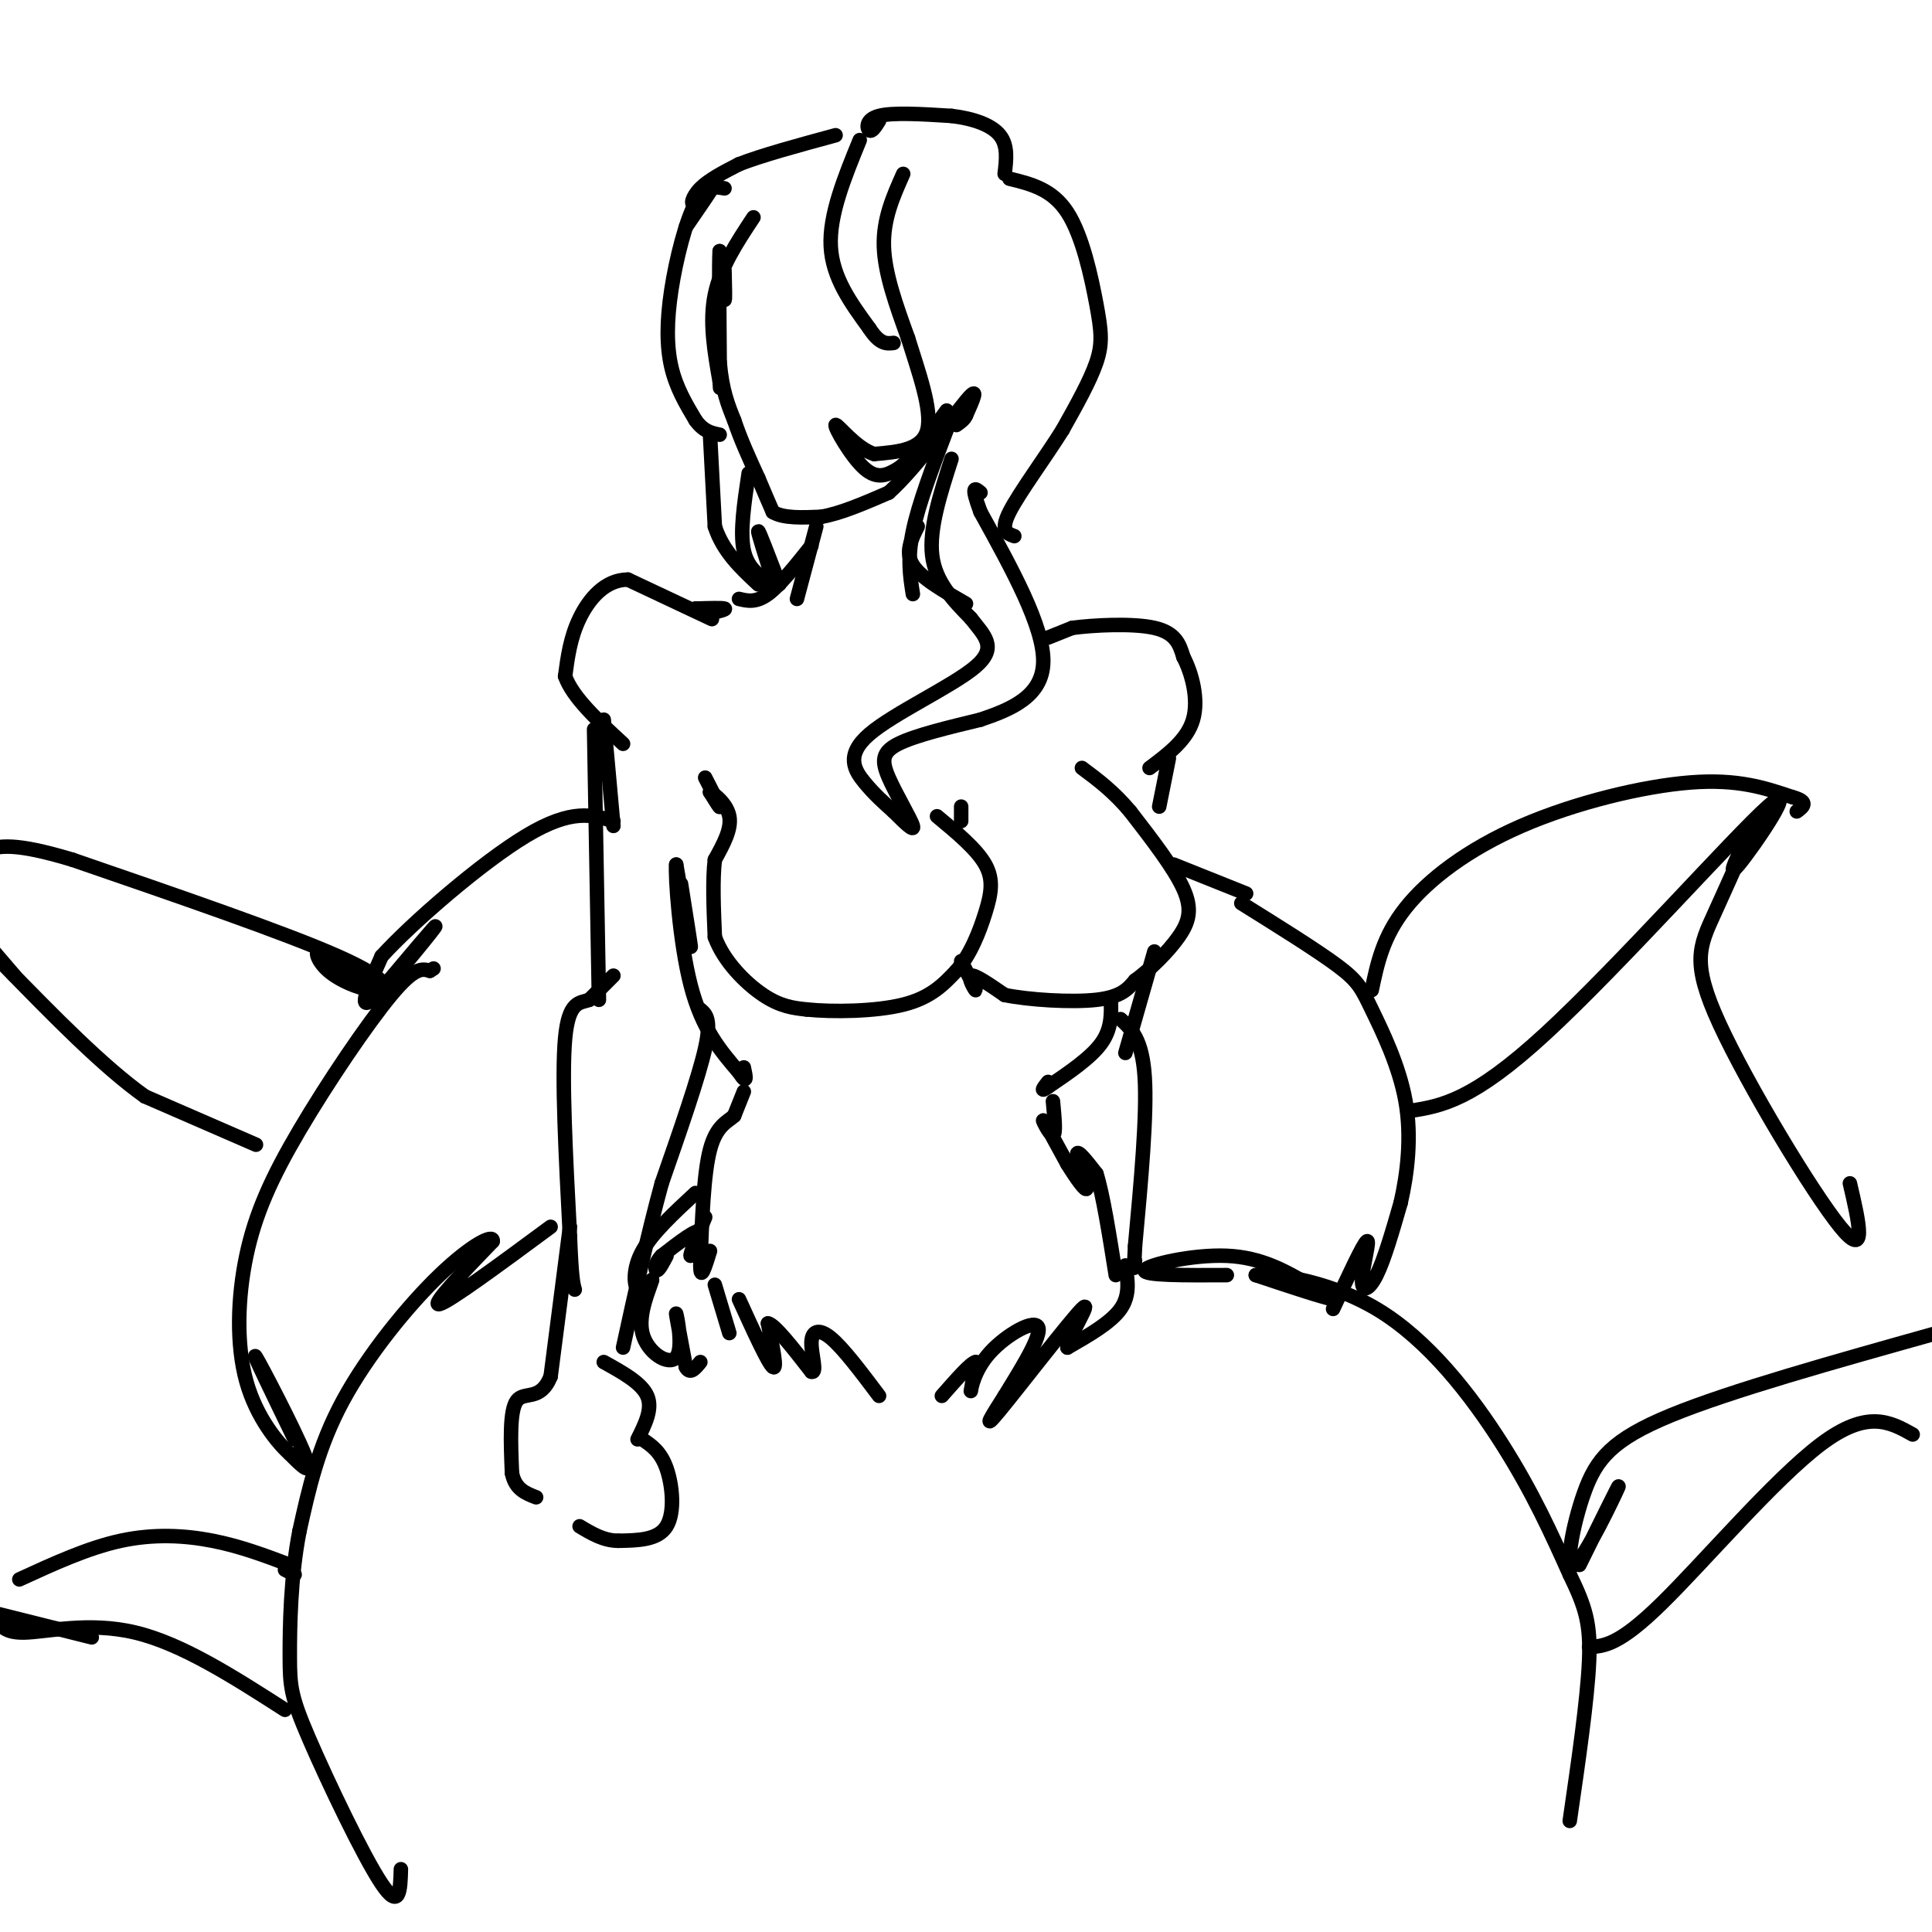 <svg viewBox='0 0 400 400' version='1.1' xmlns='http://www.w3.org/2000/svg' xmlns:xlink='http://www.w3.org/1999/xlink'><g fill='none' stroke='rgb(0,0,0)' stroke-width='3' stroke-linecap='round' stroke-linejoin='round'><path d='M150,56c0.083,3.333 0.167,6.667 0,6c-0.167,-0.667 -0.583,-5.333 -1,-10'/><path d='M149,52c-0.167,2.167 -0.083,12.583 0,23'/><path d='M149,75c0.500,5.833 1.750,8.917 3,12'/><path d='M152,87c1.333,4.000 3.167,8.000 5,12'/><path d='M157,99c1.333,3.167 2.167,5.083 3,7'/><path d='M160,106c2.167,1.333 6.083,1.167 10,1'/><path d='M170,107c4.000,-0.667 9.000,-2.833 14,-5'/><path d='M184,102c5.733,-5.133 13.067,-15.467 16,-19c2.933,-3.533 1.467,-0.267 0,3'/><path d='M200,86c-0.333,0.833 -1.167,1.417 -2,2'/><path d='M156,45c-3.417,5.167 -6.833,10.333 -8,16c-1.167,5.667 -0.083,11.833 1,18'/><path d='M149,79c0.167,2.833 0.083,0.917 0,-1'/><path d='M150,39c-2.000,-0.357 -4.000,-0.714 -6,3c-2.000,3.714 -4.000,11.500 -5,18c-1.000,6.500 -1.000,11.714 0,16c1.000,4.286 3.000,7.643 5,11'/><path d='M144,87c1.667,2.333 3.333,2.667 5,3'/><path d='M142,47c2.970,-4.315 5.940,-8.631 6,-9c0.060,-0.369 -2.792,3.208 -4,4c-1.208,0.792 -0.774,-1.202 1,-3c1.774,-1.798 4.887,-3.399 8,-5'/><path d='M153,34c4.667,-1.833 12.333,-3.917 20,-6'/><path d='M178,29c-3.167,7.750 -6.333,15.500 -6,22c0.333,6.500 4.167,11.750 8,17'/><path d='M180,68c2.167,3.333 3.583,3.167 5,3'/><path d='M187,36c-2.083,4.667 -4.167,9.333 -4,15c0.167,5.667 2.583,12.333 5,19'/><path d='M188,70c2.156,6.956 5.044,14.844 4,19c-1.044,4.156 -6.022,4.578 -11,5'/><path d='M181,94c-3.786,-1.119 -7.750,-6.417 -8,-6c-0.250,0.417 3.214,6.548 6,9c2.786,2.452 4.893,1.226 7,0'/><path d='M186,97c2.833,-2.000 6.417,-7.000 10,-12'/><path d='M169,109c0.000,0.000 -4.000,15.000 -4,15'/><path d='M196,89c-2.917,7.667 -5.833,15.333 -7,21c-1.167,5.667 -0.583,9.333 0,13'/><path d='M190,109c-1.333,2.667 -2.667,5.333 -1,8c1.667,2.667 6.333,5.333 11,8'/><path d='M168,113c-3.250,4.083 -6.500,8.167 -9,10c-2.500,1.833 -4.250,1.417 -6,1'/><path d='M147,90c0.000,0.000 1.000,19.000 1,19'/><path d='M148,109c1.667,5.167 5.333,8.583 9,12'/><path d='M155,98c-0.917,6.083 -1.833,12.167 -1,16c0.833,3.833 3.417,5.417 6,7'/><path d='M160,120c-1.583,-5.000 -3.167,-10.000 -3,-10c0.167,0.000 2.083,5.000 4,10'/><path d='M161,120c0.667,1.667 0.333,0.833 0,0'/><path d='M197,95c-2.333,7.250 -4.667,14.500 -4,20c0.667,5.500 4.333,9.250 8,13'/><path d='M201,128c2.762,3.568 5.668,5.987 1,10c-4.668,4.013 -16.911,9.619 -22,14c-5.089,4.381 -3.026,7.537 -1,10c2.026,2.463 4.013,4.231 6,6'/><path d='M185,168c2.115,2.118 4.402,4.413 4,3c-0.402,-1.413 -3.493,-6.534 -5,-10c-1.507,-3.466 -1.431,-5.276 2,-7c3.431,-1.724 10.215,-3.362 17,-5'/><path d='M203,149c6.111,-2.067 12.889,-4.733 13,-12c0.111,-7.267 -6.444,-19.133 -13,-31'/><path d='M203,106c-2.167,-5.833 -1.083,-4.917 0,-4'/><path d='M147,127c1.750,-0.417 3.500,-0.833 3,-1c-0.500,-0.167 -3.250,-0.083 -6,0'/><path d='M144,126c0.489,0.800 4.711,2.800 3,2c-1.711,-0.800 -9.356,-4.400 -17,-8'/><path d='M130,120c-4.733,0.000 -8.067,4.000 -10,8c-1.933,4.000 -2.467,8.000 -3,12'/><path d='M117,140c1.500,4.333 6.750,9.167 12,14'/><path d='M182,25c-0.733,1.178 -1.467,2.356 -2,2c-0.533,-0.356 -0.867,-2.244 2,-3c2.867,-0.756 8.933,-0.378 15,0'/><path d='M197,24c4.511,0.533 8.289,1.867 10,4c1.711,2.133 1.356,5.067 1,8'/><path d='M209,37c4.435,1.083 8.869,2.167 12,7c3.131,4.833 4.958,13.417 6,19c1.042,5.583 1.298,8.167 0,12c-1.298,3.833 -4.149,8.917 -7,14'/><path d='M220,89c-3.578,5.733 -9.022,13.067 -11,17c-1.978,3.933 -0.489,4.467 1,5'/><path d='M217,132c0.000,0.000 5.000,-2.000 5,-2'/><path d='M222,130c4.289,-0.578 12.511,-1.022 17,0c4.489,1.022 5.244,3.511 6,6'/><path d='M245,136c1.778,3.378 3.222,8.822 2,13c-1.222,4.178 -5.111,7.089 -9,10'/><path d='M146,161c1.417,2.750 2.833,5.500 3,6c0.167,0.500 -0.917,-1.250 -2,-3'/><path d='M147,164c0.711,0.244 3.489,2.356 4,5c0.511,2.644 -1.244,5.822 -3,9'/><path d='M148,178c-0.500,4.167 -0.250,10.083 0,16'/><path d='M148,194c1.822,5.022 6.378,9.578 10,12c3.622,2.422 6.311,2.711 9,3'/><path d='M167,209c5.356,0.556 14.244,0.444 20,-1c5.756,-1.444 8.378,-4.222 11,-7'/><path d='M198,201c2.940,-3.321 4.792,-8.125 6,-12c1.208,-3.875 1.774,-6.821 0,-10c-1.774,-3.179 -5.887,-6.589 -10,-10'/><path d='M199,170c0.000,0.000 0.000,-3.000 0,-3'/><path d='M199,199c1.533,2.956 3.067,5.911 3,6c-0.067,0.089 -1.733,-2.689 -1,-3c0.733,-0.311 3.867,1.844 7,4'/><path d='M208,206c4.956,1.022 13.844,1.578 19,1c5.156,-0.578 6.578,-2.289 8,-4'/><path d='M235,203c3.083,-2.250 6.792,-5.875 9,-9c2.208,-3.125 2.917,-5.750 1,-10c-1.917,-4.250 -6.458,-10.125 -11,-16'/><path d='M234,168c-3.500,-4.167 -6.750,-6.583 -10,-9'/><path d='M141,183c1.083,6.833 2.167,13.667 2,13c-0.167,-0.667 -1.583,-8.833 -3,-17'/><path d='M140,179c-0.244,2.111 0.644,15.889 3,25c2.356,9.111 6.178,13.556 10,18'/><path d='M153,222c1.833,2.833 1.417,0.917 1,-1'/><path d='M230,207c0.083,3.000 0.167,6.000 -2,9c-2.167,3.000 -6.583,6.000 -11,9'/><path d='M217,225c-1.833,1.333 -0.917,0.167 0,-1'/><path d='M154,226c0.000,0.000 -2.000,5.000 -2,5'/><path d='M152,231c-1.333,1.267 -3.667,1.933 -5,7c-1.333,5.067 -1.667,14.533 -2,24'/><path d='M145,262c0.000,3.500 1.000,0.250 2,-3'/><path d='M218,228c0.333,3.489 0.667,6.978 0,7c-0.667,0.022 -2.333,-3.422 -2,-3c0.333,0.422 2.667,4.711 5,9'/><path d='M221,241c1.845,2.988 3.958,5.958 4,5c0.042,-0.958 -1.988,-5.845 -2,-7c-0.012,-1.155 1.994,1.423 4,4'/><path d='M227,243c1.333,4.167 2.667,12.583 4,21'/><path d='M146,252c-1.667,4.044 -3.333,8.089 -3,8c0.333,-0.089 2.667,-4.311 2,-5c-0.667,-0.689 -4.333,2.156 -8,5'/><path d='M137,260c-1.556,1.578 -1.444,3.022 -1,3c0.444,-0.022 1.222,-1.511 2,-3'/><path d='M144,247c-4.467,4.133 -8.933,8.267 -11,12c-2.067,3.733 -1.733,7.067 -1,8c0.733,0.933 1.867,-0.533 3,-2'/><path d='M135,265c-0.419,1.700 -2.968,6.951 -2,11c0.968,4.049 5.453,6.898 7,5c1.547,-1.898 0.156,-8.542 0,-9c-0.156,-0.458 0.922,5.271 2,11'/><path d='M142,283c0.833,1.667 1.917,0.333 3,-1'/><path d='M148,266c0.000,0.000 3.000,10.000 3,10'/><path d='M153,269c3.000,6.583 6.000,13.167 7,14c1.000,0.833 0.000,-4.083 -1,-9'/><path d='M159,274c1.333,0.167 5.167,5.083 9,10'/><path d='M168,284c1.274,0.393 -0.042,-3.625 0,-6c0.042,-2.375 1.440,-3.107 4,-1c2.560,2.107 6.280,7.054 10,12'/><path d='M233,262c0.500,3.083 1.000,6.167 -1,9c-2.000,2.833 -6.500,5.417 -11,8'/><path d='M221,279c0.000,-1.857 5.500,-10.500 3,-8c-2.500,2.500 -13.000,16.143 -17,21c-4.000,4.857 -1.500,0.929 1,-3'/><path d='M208,289c2.279,-3.791 7.477,-11.769 7,-14c-0.477,-2.231 -6.628,1.284 -10,5c-3.372,3.716 -3.963,7.633 -4,8c-0.037,0.367 0.482,-2.817 1,-6'/><path d='M202,282c-1.000,0.167 -4.000,3.583 -7,7'/><path d='M114,254c-10.500,7.750 -21.000,15.500 -23,16c-2.000,0.500 4.500,-6.250 11,-13'/><path d='M102,257c0.298,-1.655 -4.458,0.708 -11,7c-6.542,6.292 -14.869,16.512 -20,26c-5.131,9.488 -7.065,18.244 -9,27'/><path d='M62,317c-1.861,9.523 -2.014,19.831 -2,26c0.014,6.169 0.196,8.199 4,17c3.804,8.801 11.230,24.372 15,30c3.770,5.628 3.885,1.314 4,-3'/><path d='M254,264c-8.689,0.044 -17.378,0.089 -17,-1c0.378,-1.089 9.822,-3.311 17,-3c7.178,0.311 12.089,3.156 17,6'/><path d='M271,266c4.467,1.822 7.133,3.378 5,3c-2.133,-0.378 -9.067,-2.689 -16,-5'/><path d='M260,264c1.798,-0.536 14.292,0.625 25,7c10.708,6.375 19.631,17.964 26,28c6.369,10.036 10.185,18.518 14,27'/><path d='M325,326c3.244,6.733 4.356,10.067 4,18c-0.356,7.933 -2.178,20.467 -4,33'/><path d='M125,149c0.000,0.000 2.000,22.000 2,22'/><path d='M123,151c0.000,0.000 1.000,56.000 1,56'/><path d='M127,202c0.000,0.000 -5.000,5.000 -5,5'/><path d='M122,207c-1.933,0.733 -4.267,0.067 -5,8c-0.733,7.933 0.133,24.467 1,41'/><path d='M118,256c0.333,8.667 0.667,9.833 1,11'/><path d='M145,209c1.167,1.000 2.333,2.000 1,8c-1.333,6.000 -5.167,17.000 -9,28'/><path d='M137,245c-2.833,10.333 -5.417,22.167 -8,34'/><path d='M118,254c0.000,0.000 -4.000,31.000 -4,31'/><path d='M114,285c-2.133,5.267 -5.467,2.933 -7,5c-1.533,2.067 -1.267,8.533 -1,15'/><path d='M106,305c0.667,3.333 2.833,4.167 5,5'/><path d='M125,282c3.917,2.167 7.833,4.333 9,7c1.167,2.667 -0.417,5.833 -2,9'/><path d='M133,298c1.889,1.267 3.778,2.533 5,6c1.222,3.467 1.778,9.133 0,12c-1.778,2.867 -5.889,2.933 -10,3'/><path d='M128,319c-3.000,0.000 -5.500,-1.500 -8,-3'/><path d='M242,157c0.000,0.000 -2.000,10.000 -2,10'/><path d='M239,197c0.000,0.000 -6.000,21.000 -6,21'/><path d='M232,211c2.250,2.083 4.500,4.167 5,12c0.500,7.833 -0.750,21.417 -2,35'/><path d='M235,258c-0.333,6.333 -0.167,4.667 0,3'/><path d='M61,298c-4.556,-9.400 -9.111,-18.800 -8,-17c1.111,1.800 7.889,14.800 10,20c2.111,5.200 -0.444,2.600 -3,0'/><path d='M60,301c-2.398,-2.126 -6.894,-7.443 -9,-15c-2.106,-7.557 -1.822,-17.356 0,-26c1.822,-8.644 5.183,-16.135 11,-26c5.817,-9.865 14.091,-22.104 19,-28c4.909,-5.896 6.455,-5.448 8,-5'/><path d='M89,201c1.333,-0.833 0.667,-0.417 0,0'/><path d='M276,271c3.131,-6.762 6.262,-13.524 7,-14c0.738,-0.476 -0.917,5.333 -1,8c-0.083,2.667 1.405,2.190 3,-1c1.595,-3.190 3.298,-9.095 5,-15'/><path d='M290,249c1.376,-6.027 2.317,-13.595 1,-21c-1.317,-7.405 -4.893,-14.648 -7,-19c-2.107,-4.352 -2.745,-5.815 -7,-9c-4.255,-3.185 -12.128,-8.093 -20,-13'/><path d='M78,206c6.556,-7.778 13.111,-15.556 12,-14c-1.111,1.556 -9.889,12.444 -13,15c-3.111,2.556 -0.556,-3.222 2,-9'/><path d='M79,198c6.178,-6.822 20.622,-19.378 30,-25c9.378,-5.622 13.689,-4.311 18,-3'/><path d='M258,185c0.000,0.000 -15.000,-6.000 -15,-6'/><path d='M59,325c0.000,0.000 2.000,1.000 2,1'/><path d='M60,324c-5.111,-1.933 -10.222,-3.867 -16,-5c-5.778,-1.133 -12.222,-1.467 -19,0c-6.778,1.467 -13.889,4.733 -21,8'/><path d='M59,354c-10.667,-6.844 -21.333,-13.689 -31,-16c-9.667,-2.311 -18.333,-0.089 -23,0c-4.667,0.089 -5.333,-1.956 -6,-4'/><path d='M-1,334c-1.000,-0.667 -0.500,-0.333 0,0'/><path d='M-1,334c0.000,0.000 20.000,5.000 20,5'/><path d='M327,324c4.405,-8.928 8.810,-17.856 8,-16c-0.810,1.856 -6.836,14.498 -9,16c-2.164,1.502 -0.467,-8.134 2,-15c2.467,-6.866 5.705,-10.962 18,-16c12.295,-5.038 33.648,-11.019 55,-17'/><path d='M329,341c3.089,-0.178 6.178,-0.356 15,-9c8.822,-8.644 23.378,-25.756 33,-33c9.622,-7.244 14.311,-4.622 19,-2'/><path d='M79,208c-4.906,-4.957 -9.812,-9.914 -12,-11c-2.188,-1.086 -1.659,1.699 1,4c2.659,2.301 7.447,4.120 10,4c2.553,-0.120 2.872,-2.177 -8,-7c-10.872,-4.823 -32.936,-12.411 -55,-20'/><path d='M15,178c-12.167,-3.667 -15.083,-2.833 -18,-2'/><path d='M53,237c0.000,0.000 -23.000,-10.000 -23,-10'/><path d='M30,227c-8.667,-6.167 -18.833,-16.583 -29,-27'/><path d='M3,202c0.000,0.000 -6.000,-7.000 -6,-7'/><path d='M284,205c1.161,-5.548 2.321,-11.095 7,-17c4.679,-5.905 12.875,-12.167 24,-17c11.125,-4.833 25.179,-8.238 35,-9c9.821,-0.762 15.411,1.119 21,3'/><path d='M371,165c3.667,1.000 2.333,2.000 1,3'/><path d='M292,230c6.429,-1.030 12.857,-2.060 28,-16c15.143,-13.940 39.000,-40.792 46,-47c7.000,-6.208 -2.857,8.226 -6,12c-3.143,3.774 0.429,-3.113 4,-10'/><path d='M364,169c-1.088,2.287 -5.807,13.005 -9,20c-3.193,6.995 -4.860,10.268 1,23c5.860,12.732 19.246,34.923 25,42c5.754,7.077 3.877,-0.962 2,-9'/></g>
</svg>